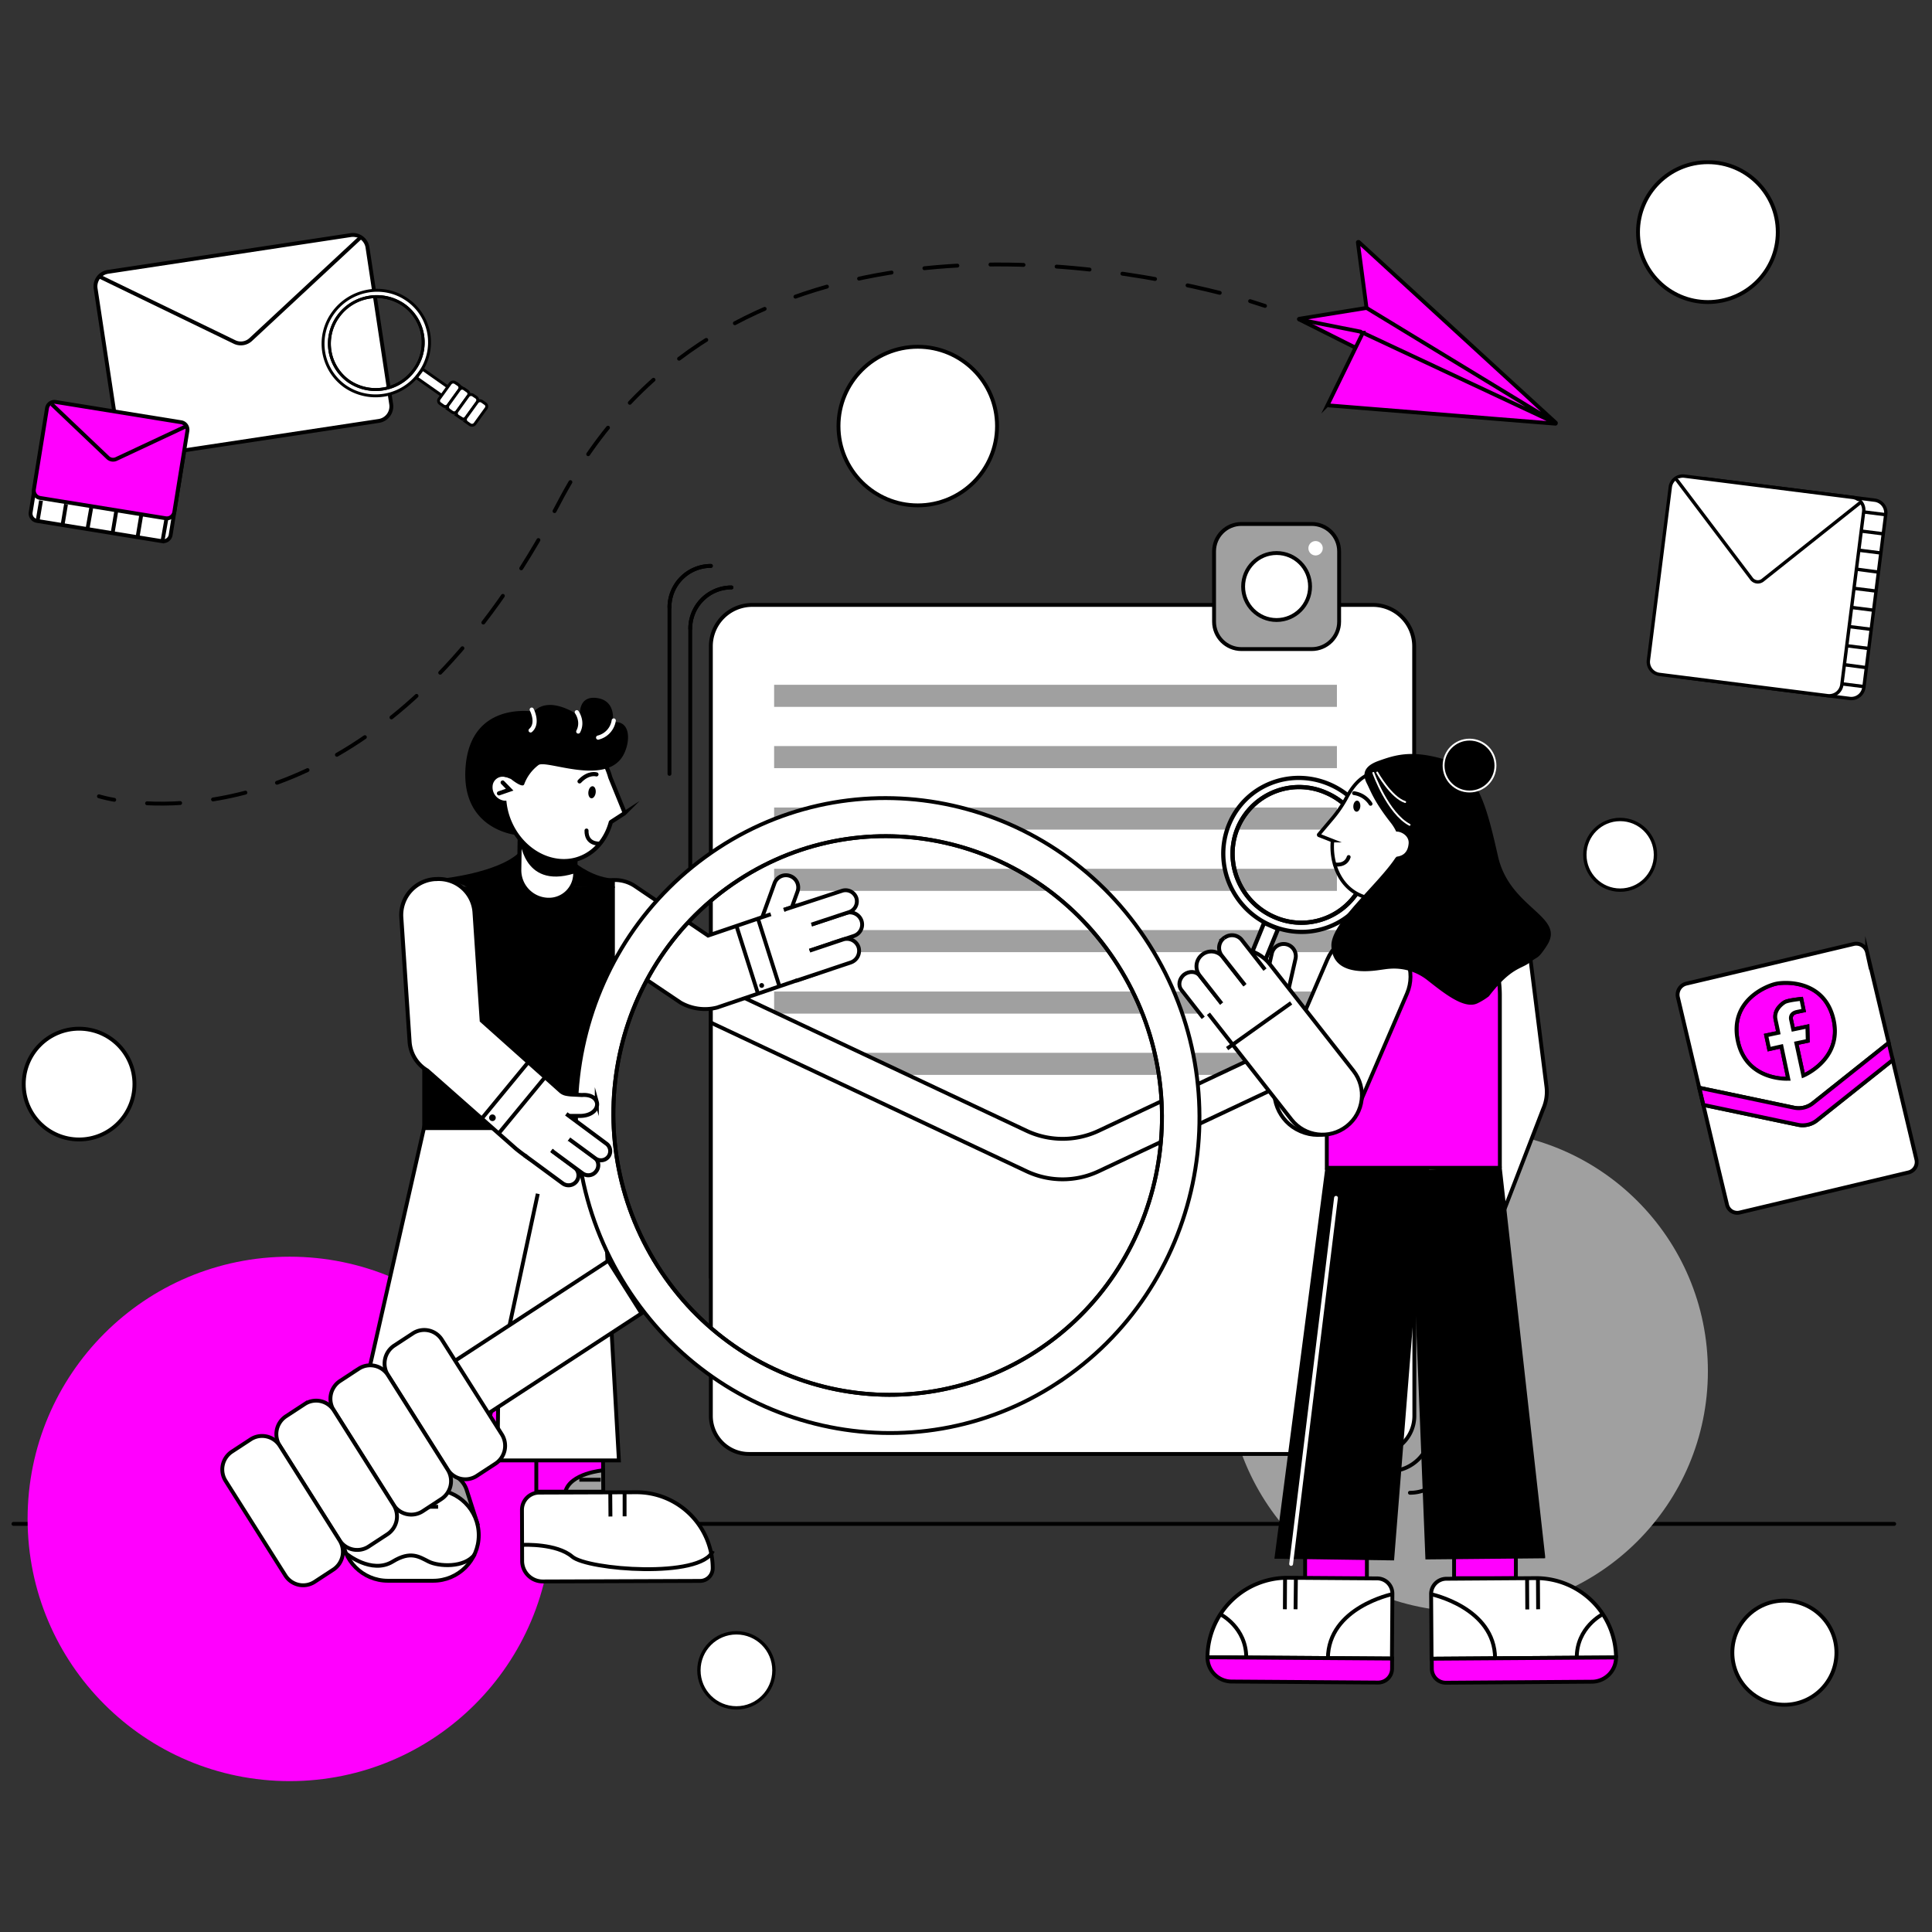 <svg xmlns="http://www.w3.org/2000/svg" xmlns:xlink="http://www.w3.org/1999/xlink" xmlns:svgjs="http://svgjs.com/svgjs" id="SvgjsSvg1105" width="360" height="360"><rect width="100%" height="100%" fill="#333333" stroke="none"/><defs id="SvgjsDefs1106"></defs><g id="SvgjsG1107"><svg xmlns="http://www.w3.org/2000/svg" fill="none" viewBox="0 0 1000 1000" width="360" height="360"><g clip-path="url(#a)"><path stroke="#000" stroke-linecap="round" stroke-miterlimit="10" stroke-width="2" d="M6.952 788.754h973.482" class="colorStroke000 svgStroke"></path><path fill="#ff00fe" d="M149.937 921.905c74.921 0 135.656-60.765 135.656-135.722 0-74.958-60.735-135.722-135.656-135.722-74.92 0-135.655 60.764-135.655 135.722 0 74.957 60.735 135.722 135.655 135.722Z" class="color3CF0A0 svgShape"></path><path fill="#a0a0a0" d="M759.577 834.186c68.717 0 124.423-55.734 124.423-124.484s-55.706-124.483-124.423-124.483c-68.716 0-124.422 55.733-124.422 124.483s55.706 124.484 124.422 124.484Z" class="colorA0A0A0 svgShape"></path><path fill="#ffffff" stroke="#000" stroke-miterlimit="10" stroke-width="2" d="m987.859 606.839-87.39 20.763a5.428 5.428 0 0 1-6.569-4.095l-4.665-19.43-7.615-32.192 48.931 10.286a11.794 11.794 0 0 0 9.995-2.381l39.126-31.144 12.281 51.621a5.525 5.525 0 0 1-4.094 6.572Z" class="colorfff svgShape colorStroke000 svgStroke"></path><path fill="#ffffff" stroke="#000" stroke-miterlimit="10" stroke-width="1.74" d="m870.32 350.511 87.079 11.006a6.57 6.57 0 0 0 7.34-5.697l11.312-89.588a6.571 6.571 0 0 0-5.693-7.344l-87.08-11.006a6.57 6.57 0 0 0-7.34 5.697l-11.312 89.588a6.572 6.572 0 0 0 5.694 7.344Z" class="colorfff svgShape colorStroke000 svgStroke"></path><path fill="#ffffff" stroke="#000" stroke-miterlimit="10" stroke-width="2" d="m70.424 236.884 125.659-19.014a7.619 7.619 0 0 0 6.391-8.673l-12.261-81.111a7.615 7.615 0 0 0-8.669-6.394L55.885 140.705a7.618 7.618 0 0 0-6.39 8.673l12.26 81.111a7.617 7.617 0 0 0 8.669 6.395Z" class="colorfff svgShape colorStroke000 svgStroke"></path><path fill="#ffffff" d="m186.779 122.717-56.928 52.955a7.515 7.515 0 0 1-8.473 1.333l-69.97-33.906" class="colorfff svgShape"></path><path stroke="#000" stroke-miterlimit="10" stroke-width="2" d="m186.779 122.717-56.928 52.955a7.515 7.515 0 0 1-8.473 1.333l-69.97-33.906" class="colorStroke000 svgStroke"></path><path fill="#ffffff" stroke="#000" stroke-miterlimit="10" stroke-width="2" d="m19.108 269.618 64.747 10.492a3.903 3.903 0 0 0 4.477-3.23l6.773-41.838a3.904 3.904 0 0 0-3.229-4.479L27.13 220.071a3.903 3.903 0 0 0-4.477 3.23l-6.773 41.838a3.904 3.904 0 0 0 3.23 4.479Z" class="colorfff svgShape colorStroke000 svgStroke"></path><path fill="#ffffff" d="m94.342 231.866-36.365 17.048a3.901 3.901 0 0 1-4.284-.667l-29.13-27.715" class="colorfff svgShape"></path><path stroke="#000" stroke-miterlimit="10" stroke-width="2" d="m94.342 231.866-36.365 17.048a3.901 3.901 0 0 1-4.284-.667l-29.13-27.715" class="colorStroke000 svgStroke"></path><path fill="#ff00fe" stroke="#000" stroke-miterlimit="10" stroke-width="2.006" d="m20.792 257.742 64.934 10.5a3.914 3.914 0 0 0 4.489-3.241l6.778-41.96a3.915 3.915 0 0 0-3.24-4.49l-64.934-10.5a3.914 3.914 0 0 0-4.489 3.241l-6.778 41.96a3.915 3.915 0 0 0 3.24 4.49Z" class="color3CF0A0 svgShape colorStroke000 svgStroke"></path><path fill="#ff00fe" d="M96.532 220.532 60.167 237.58a3.901 3.901 0 0 1-4.38-.762l-29.034-27.62" class="color3CF0A0 svgShape"></path><path stroke="#000" stroke-miterlimit="10" stroke-width="2" d="M96.532 220.532 60.167 237.58a3.901 3.901 0 0 1-4.38-.762l-29.034-27.62M86.156 268.439l-2 11.334M73.114 266.534l-1.904 11.429M60.167 264.629l-1.904 11.43M47.22 262.82l-2 11.334M34.178 260.915l-1.904 11.429M21.231 259.105l-1.904 11.334" class="colorStroke000 svgStroke"></path><path stroke="#000" stroke-linecap="round" stroke-miterlimit="10" stroke-width="2" d="m654.766 158.338-7.711-2.477" class="colorStroke000 svgStroke"></path><path stroke="#000" stroke-dasharray="17.13 17.13" stroke-linecap="round" stroke-miterlimit="10" stroke-width="2" d="M631.347 151.575c-67.018-16.858-259.506-49.336-342.137 108.864-80.06 153.342-182.968 158.866-221.999 154.675" class="colorStroke000 svgStroke"></path><path stroke="#000" stroke-linecap="round" stroke-miterlimit="10" stroke-width="2" d="M59.12 413.971a76.577 76.577 0 0 1-7.901-1.809" class="colorStroke000 svgStroke"></path><path fill="#ffffff" stroke="#000" stroke-miterlimit="10" stroke-width="1.5" d="M210.863 155.195c-12.28-8.668-29.511-5.62-38.459 6.762a27.048 27.048 0 0 0-4.846 20.295 27.053 27.053 0 0 0 11.034 17.707 27.785 27.785 0 0 0 38.459-6.762 26.859 26.859 0 0 0 4.926-20.309 26.85 26.85 0 0 0-11.114-17.693Zm3.523 36.192a24.549 24.549 0 0 1-33.89 5.905 23.893 23.893 0 0 1-9.698-15.631 23.913 23.913 0 0 1 4.271-17.895 24.55 24.55 0 0 1 33.89-5.905 23.73 23.73 0 0 1 9.779 15.619 23.73 23.73 0 0 1-4.352 17.907Z" class="colorfff svgShape colorStroke000 svgStroke"></path><path stroke="#000" stroke-miterlimit="10" stroke-width="1.5" d="M214.386 191.387a24.55 24.55 0 0 1-33.89 5.905 23.896 23.896 0 0 1-9.698-15.631 23.914 23.914 0 0 1 4.271-17.894 24.559 24.559 0 0 1 33.891-5.906 23.713 23.713 0 0 1 9.778 15.619 23.73 23.73 0 0 1-4.352 17.907Z" class="colorStroke000 svgStroke"></path><path fill="#ffffff" d="m228.57 204.626-13.042-9.143 3.237-4.382 13.137 9.239" class="colorfff svgShape"></path><path stroke="#000" stroke-miterlimit="10" stroke-width="1.5" d="m228.57 204.626-13.042-9.143 3.237-4.382 13.137 9.239" class="colorStroke000 svgStroke"></path><path fill="#ffffff" stroke="#000" stroke-miterlimit="10" stroke-width="1.5" d="m237.709 201.769-5.712 7.905a1.802 1.802 0 0 1-1.204.735 1.796 1.796 0 0 1-1.366-.354l-1.619-1.143a1.722 1.722 0 0 1-.476-2.476l5.712-7.906a1.906 1.906 0 0 1 2.571-.476l1.713 1.143a1.907 1.907 0 0 1 .381 2.572Z" class="colorfff svgShape colorStroke000 svgStroke"></path><path fill="#ffffff" stroke="#000" stroke-miterlimit="10" stroke-width="1.5" d="m242.278 205.007-5.712 7.905a1.799 1.799 0 0 1-1.204.735 1.797 1.797 0 0 1-1.366-.354l-1.618-1.143a1.808 1.808 0 0 1-.381-2.476l5.712-7.905a1.804 1.804 0 0 1 1.908-.774c.239.053.464.155.662.297l1.618 1.143a1.728 1.728 0 0 1 .781 1.199 1.716 1.716 0 0 1-.4 1.373Z" class="colorfff svgShape colorStroke000 svgStroke"></path><path fill="#ffffff" stroke="#000" stroke-miterlimit="10" stroke-width="1.5" d="m246.943 208.245-5.712 7.905a1.811 1.811 0 0 1-1.923.697 1.799 1.799 0 0 1-.647-.316l-1.618-1.142a1.71 1.71 0 0 1-.476-2.477l5.711-7.905a1.901 1.901 0 0 1 2.571-.476l1.713 1.143a1.9 1.9 0 0 1 .381 2.571Z" class="colorfff svgShape colorStroke000 svgStroke"></path><path fill="#ffffff" stroke="#000" stroke-miterlimit="10" stroke-width="1.5" d="m251.512 211.483-5.711 7.906a1.907 1.907 0 0 1-2.571.381l-1.618-1.143a1.808 1.808 0 0 1-.381-2.477l5.712-7.905a1.802 1.802 0 0 1 1.909-.774c.238.054.463.155.661.298l1.619 1.143a1.726 1.726 0 0 1 .78 1.198 1.72 1.72 0 0 1-.4 1.373Z" class="colorfff svgShape colorStroke000 svgStroke"></path><path fill="#ffffff" stroke="#000" stroke-miterlimit="10" stroke-width="1.74" d="m858.913 349.075 87.079 11.006a6.57 6.57 0 0 0 7.34-5.697l11.312-89.588a6.571 6.571 0 0 0-5.693-7.344l-87.08-11.006a6.57 6.57 0 0 0-7.34 5.697l-11.312 89.588a6.572 6.572 0 0 0 5.694 7.344Z" class="colorfff svgShape colorStroke000 svgStroke"></path><path fill="#ffffff" d="m963.584 259.581-51.025 40.574a4.09 4.09 0 0 1-6.093-.762L867.15 247.39" class="colorfff svgShape"></path><path stroke="#000" stroke-miterlimit="10" stroke-width="1.74" d="m963.584 259.581-51.025 40.574a4.09 4.09 0 0 1-6.093-.762L867.15 247.39M953.493 353.968l11.424 1.428M954.731 344.062l11.423 1.524M955.968 334.252l11.424 1.429M957.301 324.347l11.424 1.429M958.539 314.442l11.423 1.428M959.776 304.536l11.424 1.429M961.109 294.631l11.424 1.524M962.346 284.821l11.424 1.429M963.584 274.916l11.424 1.428M964.917 265.01l11.423 1.429" class="colorStroke000 svgStroke"></path><path fill="#ffffff" stroke="#000" stroke-miterlimit="10" stroke-width="1.74" d="M838.591 460.736c10.094 0 18.278-8.188 18.278-18.287 0-10.1-8.184-18.287-18.278-18.287-10.095 0-18.278 8.187-18.278 18.287 0 10.099 8.183 18.287 18.278 18.287ZM381.17 883.998c10.726 0 19.42-8.699 19.42-19.43s-8.694-19.43-19.42-19.43c-10.725 0-19.42 8.699-19.42 19.43s8.695 19.43 19.42 19.43Z" class="colorfff svgShape colorStroke000 svgStroke"></path><path fill="#ff00fe" d="m754.913 204.055-82.536-38.574 34.842-6.096 96.054 57.718-48.36-13.048Z" class="color3CF0A0 svgShape"></path><path fill="#ff00fe" stroke="#000" stroke-miterlimit="10" stroke-width="2" d="m805.272 218.817-101.956-93.529c-.19-.095-.476-.095-.476.191l4.475 33.906 97.862 59.528c.095.095.19 0 .095-.096ZM705.41 172.243l-17.992 36.859a.669.669 0 0 0 .667.762l116.996 9.429c.191 0 .286-.19.096-.285l-99.767-46.765Z" class="color3CF0A0 svgShape colorStroke000 svgStroke"></path><path fill="#ff00fe" d="m707.314 159.385-34.842 5.62c-.285 0-.19.381.095.381l31.701 6.286" class="color3CF0A0 svgShape"></path><path stroke="#000" stroke-linecap="round" stroke-miterlimit="10" stroke-width="2" d="m707.314 159.385-34.842 5.62c-.285 0-.19.381.095.381l31.701 6.286" class="colorStroke000 svgStroke"></path><path stroke="#000" stroke-miterlimit="10" stroke-width="2" d="m701.603 179.958-29.035-14.572" class="colorStroke000 svgStroke"></path><path fill="#ffffff" stroke="#000" stroke-linecap="round" stroke-miterlimit="10" stroke-width="2" d="M475.034 261.582c22.661 0 41.03-18.379 41.03-41.05 0-22.672-18.369-41.05-41.03-41.05-22.66 0-41.029 18.378-41.029 41.05 0 22.671 18.369 41.05 41.029 41.05ZM40.937 589.791c15.826 0 28.654-12.836 28.654-28.669s-12.828-28.668-28.654-28.668c-15.825 0-28.654 12.835-28.654 28.668 0 15.833 12.829 28.669 28.654 28.669ZM923.601 882.379c14.879 0 26.941-12.068 26.941-26.954 0-14.886-12.062-26.954-26.941-26.954s-26.94 12.068-26.94 26.954c0 14.886 12.061 26.954 26.94 26.954ZM883.999 156.338c19.979 0 36.175-16.204 36.175-36.193 0-19.989-16.196-36.192-36.175-36.192-19.978 0-36.174 16.203-36.174 36.192s16.196 36.193 36.174 36.193Z" class="colorfff svgShape colorStroke000 svgStroke"></path><path fill="#ff00fe" stroke="#000" stroke-miterlimit="10" stroke-width="2" d="m933.407 556.741-3.618-16.763 5.902-1.238-.19-7.429-7.33 1.524-1.142-5.238s-.762-2.953 2.951-3.81l3.617-.762-1.237-6s-6.95.666-8.663 1.714c-1.714 1.048-5.712 4.286-4.665 9.048 1.047 4.762 1.428 6.762 1.428 6.762l-6.283 1.334 1.523 7.143 6.378-1.429 3.523 16.763h-.191s-21.419 1.238-25.893-19.429c-4.475-20.668 14.184-28.478 19.61-29.716 5.426-1.239 25.513-1.715 29.987 18.763 4.474 20.477-15.707 28.763-15.707 28.763Z" class="color3CF0A0 svgShape colorStroke000 svgStroke"></path><path fill="#ffffff" stroke="#000" stroke-miterlimit="10" stroke-width="2" d="M966.44 493.023a5.817 5.817 0 0 0-2.637-3.712 5.808 5.808 0 0 0-4.503-.669l-86.438 20.477a5.897 5.897 0 0 0-3.676 2.66 5.893 5.893 0 0 0-.799 2.172 5.886 5.886 0 0 0 .096 2.312l11.042 46.764 48.931 10.287a11.799 11.799 0 0 0 9.996-2.382l39.126-31.144-11.138-46.765Zm-33.033 63.718-3.618-16.763 5.902-1.238-.19-7.429-7.33 1.524-1.142-5.238s-.762-2.953 2.951-3.81l3.617-.762-1.237-6s-6.95.666-8.663 1.714c-1.714 1.048-5.712 4.286-4.665 9.048 1.047 4.762 1.428 6.762 1.428 6.762l-6.283 1.334 1.523 7.143 6.378-1.429 3.523 16.763h-.191s-21.419 1.239-25.893-19.429c-4.475-20.668 14.184-28.478 19.61-29.716 5.426-1.238 25.513-1.715 29.987 18.763 4.474 20.477-15.707 28.763-15.707 28.763Z" class="colorfff svgShape colorStroke000 svgStroke"></path><path fill="#ff00fe" stroke="#000" stroke-miterlimit="10" stroke-width="2" d="m979.672 548.646-39.125 31.144a11.806 11.806 0 0 1-9.996 2.381l-48.931-10.286-2.095-8.858 48.932 10.287a11.794 11.794 0 0 0 9.995-2.382l39.126-31.144 2.094 8.858Z" class="color3CF0A0 svgShape colorStroke000 svgStroke"></path><path fill="#ffffff" stroke="#000" stroke-miterlimit="10" stroke-width="2" d="m881.62 571.885-2.095-8.762 2.095 8.762ZM389.262 313.108h321.384a21.413 21.413 0 0 1 15.051 6.277 21.43 21.43 0 0 1 6.273 15.058v326.304H367.938V334.443a21.435 21.435 0 0 1 6.273-15.058 21.413 21.413 0 0 1 15.051-6.277Z" class="colorfff svgShape colorStroke000 svgStroke"></path><path fill="#a0a0a0" d="M691.988 544.931H400.686v11.429h291.302v-11.429ZM691.988 513.215H400.686v11.429h291.302v-11.429ZM691.988 481.404H400.686v11.429h291.302v-11.429ZM691.988 449.688H400.686v11.429h291.302v-11.429ZM691.988 417.971H400.686v11.43h291.302v-11.43ZM691.988 386.16H400.686v11.429h291.302V386.16ZM691.988 354.444H400.686v11.429h291.302v-11.429Z" class="colorA0A0A0 svgShape"></path><path fill="#ffffff" stroke="#000" stroke-miterlimit="10" stroke-width="2" d="M712.36 752.562H387.644a19.702 19.702 0 0 1-13.901-5.741 19.719 19.719 0 0 1-5.805-13.879V508.357l163.453 76.957a43.87 43.87 0 0 0 37.222 0l163.453-76.957v224.585a19.724 19.724 0 0 1-5.806 13.879 19.697 19.697 0 0 1-13.9 5.741Z" class="colorfff svgShape colorStroke000 svgStroke"></path><path stroke="#000" stroke-linecap="round" stroke-miterlimit="10" stroke-width="2" d="M357.276 470.736V325.395a21.34 21.34 0 0 1 6.246-15.086 21.319 21.319 0 0 1 15.078-6.249" class="colorStroke000 svgStroke"></path><path stroke="#000" stroke-linecap="round" stroke-miterlimit="10" stroke-width="2" d="M346.519 400.542v-86.196a21.435 21.435 0 0 1 6.273-15.153 21.413 21.413 0 0 1 15.146-6.276" class="colorStroke000 svgStroke"></path><path stroke="#000" stroke-linecap="round" stroke-miterlimit="10" stroke-width="2" d="M357.276 325.395a21.34 21.34 0 0 1 6.246-15.086 21.319 21.319 0 0 1 15.078-6.249M346.519 314.346a21.435 21.435 0 0 1 6.273-15.153 21.413 21.413 0 0 1 15.146-6.276M740.538 594.839v145.246a21.437 21.437 0 0 1-6.273 15.153 21.414 21.414 0 0 1-15.146 6.277" class="colorStroke000 svgStroke"></path><path stroke="#000" stroke-linecap="round" stroke-miterlimit="10" stroke-width="2" d="M751.2 665.033v86.195a21.436 21.436 0 0 1-6.273 15.153 21.414 21.414 0 0 1-15.146 6.277" class="colorStroke000 svgStroke"></path><path fill="#ffffff" stroke="#000" stroke-miterlimit="10" stroke-width="2" d="M409.018 453.429a6.273 6.273 0 0 1 3.551 3.244 6.303 6.303 0 0 1 .218 4.807l-7.453 20.598-11.905-4.312 7.453-20.598a6.284 6.284 0 0 1 8.136-3.739ZM665.822 488.751a6.296 6.296 0 0 1 3.925 2.78 6.302 6.302 0 0 1 .81 4.743l-4.851 21.361-12.254-2.785 4.851-21.362a6.29 6.29 0 0 1 2.779-3.926 6.276 6.276 0 0 1 4.74-.811Z" class="colorfff svgShape colorStroke000 svgStroke"></path><path stroke="#000" stroke-miterlimit="10" stroke-width="2" d="m367.938 529.311 163.453 76.957a43.87 43.87 0 0 0 37.222 0l163.453-76.957" class="colorStroke000 svgStroke"></path><path fill="#a0a0a0" stroke="#000" stroke-miterlimit="10" stroke-width="2" d="M678.946 271.201h-36.365c-7.834 0-14.185 6.354-14.185 14.191v36.383c0 7.838 6.351 14.192 14.185 14.192h36.365c7.834 0 14.184-6.354 14.184-14.192v-36.383c0-7.837-6.35-14.191-14.184-14.191Z" class="colorA0A0A0 svgShape colorStroke000 svgStroke"></path><path fill="#ffffff" stroke="#000" stroke-miterlimit="10" stroke-width="2" d="M660.763 320.918c9.569 0 17.326-7.761 17.326-17.334 0-9.574-7.757-17.334-17.326-17.334-9.568 0-17.325 7.76-17.325 17.334 0 9.573 7.757 17.334 17.325 17.334Z" class="colorfff svgShape colorStroke000 svgStroke"></path><path fill="#ffffff" d="M680.945 287.488a3.714 3.714 0 0 0 3.713-3.715 3.713 3.713 0 1 0-7.426 0 3.714 3.714 0 0 0 3.713 3.715ZM398.972 473.213l-32.462 11.048-37.888-25.621a18.656 18.656 0 0 0-10.282-3.143 18.464 18.464 0 0 0-17.502 13.085 18.482 18.482 0 0 0 7.221 20.632l44.172 29.715a25.497 25.497 0 0 0 18.944 2.572l50.359-17.144a18.37 18.37 0 0 0 13.31-16.252 18.376 18.376 0 0 0-4.663-13.735 18.364 18.364 0 0 0-13.166-6.075 18.384 18.384 0 0 0-7.286 1.298l-3.998 1.334" class="colorfff svgShape"></path><path stroke="#000" stroke-miterlimit="10" stroke-width="2" d="m398.972 473.213-32.462 11.048-37.888-25.621a18.656 18.656 0 0 0-10.282-3.143 18.464 18.464 0 0 0-17.502 13.085 18.482 18.482 0 0 0 7.221 20.632l44.172 29.715a25.497 25.497 0 0 0 18.944 2.572l50.359-17.144a18.37 18.37 0 0 0 13.31-16.252 18.376 18.376 0 0 0-4.663-13.735 18.364 18.364 0 0 0-13.166-6.075 18.384 18.384 0 0 0-7.286 1.298l-3.998 1.334" class="colorStroke000 svgStroke"></path><path fill="#ff00fe" stroke="#000" stroke-miterlimit="10" stroke-width="2" d="M707.505 786.183h-31.986v32.03h31.986v-32.03ZM784.614 784.849h-31.986v32.031h31.986v-32.031Z" class="color3CF0A0 svgShape colorStroke000 svgStroke"></path><path fill="#ffffff" stroke="#000" stroke-miterlimit="10" stroke-width="2.18" d="M709.885 458.164c8.282-20.191-1.523-43.621-21.896-52.289-20.372-8.667-43.6.667-51.882 20.954-8.282 20.287 1.523 43.622 21.895 52.289 20.373 8.667 43.601-.667 51.883-20.954Zm-50.074 16.573c-17.897-7.62-26.56-28.288-19.23-46.098a34.462 34.462 0 0 1 32.311-21.252 34.442 34.442 0 0 1 13.289 2.87c17.992 7.619 26.56 28.287 19.325 46.002a34.567 34.567 0 0 1-32.37 21.338 34.557 34.557 0 0 1-13.325-2.86Z" class="colorfff svgShape colorStroke000 svgStroke"></path><path stroke="#000" stroke-miterlimit="10" stroke-width="2.18" d="M659.811 474.737c-17.897-7.62-26.56-28.288-19.229-46.098a34.462 34.462 0 0 1 32.31-21.252 34.442 34.442 0 0 1 13.289 2.87c17.992 7.619 26.56 28.287 19.325 46.002a34.564 34.564 0 0 1-32.37 21.338 34.56 34.56 0 0 1-13.325-2.86Z" class="colorStroke000 svgStroke"></path><path fill="#ffffff" d="m645.532 499.119 8.758-21.43 7.235 3.143-8.853 21.525" class="colorfff svgShape"></path><path stroke="#000" stroke-miterlimit="10" stroke-width="2.18" d="m645.532 499.119 8.758-21.43 7.235 3.143-8.853 21.525" class="colorStroke000 svgStroke"></path><path fill="#ffffff" stroke="#000" stroke-miterlimit="10" stroke-width="2.18" d="m652.576 511.024-13.042-5.524a2.764 2.764 0 0 1-1.428-3.524l1.143-2.667a2.58 2.58 0 0 1 1.408-1.446 2.574 2.574 0 0 1 2.019.018l13.042 5.619a2.67 2.67 0 0 1 1.428 3.429l-1.047 2.667a2.675 2.675 0 0 1-1.462 1.452 2.669 2.669 0 0 1-2.061-.024Z" class="colorfff svgShape colorStroke000 svgStroke"></path><path fill="#ffffff" stroke="#000" stroke-miterlimit="10" stroke-width="2.18" d="m649.53 518.644-13.042-5.524a2.955 2.955 0 0 1-1.523-3.524l1.142-2.667a2.563 2.563 0 0 1 1.409-1.446 2.56 2.56 0 0 1 2.018.017l13.042 5.524a2.763 2.763 0 0 1 1.524 3.524l-1.143 2.667a2.666 2.666 0 0 1-3.427 1.429Z" class="colorfff svgShape colorStroke000 svgStroke"></path><path fill="#ffffff" stroke="#000" stroke-miterlimit="10" stroke-width="2.18" d="m646.388 526.168-13.042-5.524a2.761 2.761 0 0 1-1.428-3.524l1.048-2.667a2.571 2.571 0 0 1 2.507-1.598c.353.017.698.108 1.015.265l13.042 5.524a2.663 2.663 0 0 1 1.428 3.429l-1.047 2.762a2.67 2.67 0 0 1-3.523 1.333Z" class="colorfff svgShape colorStroke000 svgStroke"></path><path fill="#ffffff" stroke="#000" stroke-miterlimit="10" stroke-width="2.18" d="m643.342 533.788-13.042-5.525a2.853 2.853 0 0 1-1.523-3.524l1.142-2.666a2.667 2.667 0 0 1 3.428-1.429l13.041 5.524a2.763 2.763 0 0 1 1.428 3.524l-1.047 2.667a2.665 2.665 0 0 1-3.427 1.429Z" class="colorfff svgShape colorStroke000 svgStroke"></path><path fill="#ffffff" stroke="#000" stroke-miterlimit="10" stroke-width="2" d="m798.703 574.075-23.323 60.48a22.399 22.399 0 0 1-28.987 12.81 22.414 22.414 0 0 1-12.406-11.847 22.43 22.43 0 0 1-.398-17.154l21.705-56.194-7.521-59.527a22.393 22.393 0 0 1 4.514-16.557 22.368 22.368 0 0 1 14.906-8.492l2.856-.191a22.368 22.368 0 0 1 14.799 5.614 22.39 22.39 0 0 1 7.382 14.006l8.187 65.147a21.816 21.816 0 0 1-1.714 11.905Z" class="colorfff svgShape colorStroke000 svgStroke"></path><path fill="#000000" stroke="#000" stroke-miterlimit="10" stroke-width="1.99" d="m720.642 806.66-59.879-.857 27.893-214.012 48.645 6.095-16.659 208.774Z" class="color000 svgShape colorStroke000 svgStroke"></path><path stroke="#fff" stroke-linecap="round" stroke-miterlimit="10" stroke-width="1.97" d="m691.512 619.983-23.228 189.534" class="colorStrokefff svgStroke"></path><path fill="#000000" stroke="#000" stroke-miterlimit="10" stroke-width="1.93" d="m798.799 805.613-60.07.571-7.901-199.345 45.504-2.381 22.467 201.155Z" class="color000 svgShape colorStroke000 svgStroke"></path><path fill="#ff00fe" stroke="#000" stroke-miterlimit="10" stroke-width="2" d="M776.332 604.458h-89.58v-77.433c0-30.668 18.563-58.289 40.554-78.48h-5.902l24.56 14.191a60.463 60.463 0 0 1 22.233 22.156 60.502 60.502 0 0 1 8.135 30.323v89.243Z" class="color3CF0A0 svgShape colorStroke000 svgStroke"></path><path fill="#ffffff" stroke="#000" stroke-miterlimit="10" stroke-width="1.99" d="m716.599 485.012-.262-.113c-11.299-4.869-24.404.349-29.27 11.654l-25.677 59.65c-4.866 11.305.349 24.416 11.648 29.285l.262.113c11.3 4.868 24.404-.349 29.271-11.654l25.676-59.65c4.867-11.305-.348-24.416-11.648-29.285Z" class="colorfff svgShape colorStroke000 svgStroke"></path><path fill="#ffffff" stroke="#000" stroke-miterlimit="10" stroke-width="1.81" d="M689.703 435.115c-1.047 10.953 3.332 22.954 13.518 27.907 14.47 7.048 33.223-1.715 41.506-15.525a29.157 29.157 0 0 0-10.091-39.907c-12.852-7.715-26.751-14.953-37.508 4.952a63.87 63.87 0 0 1-7.33 10.858l-7.235 8.572c-.095.095 0 .286.095.381l7.045 2.762Z" class="colorfff svgShape colorStroke000 svgStroke"></path><path fill="#000000" d="m800.607 489.499-.666 1.048c-4.284 6.191-3.618 4.095-8.092 7.619s-9.615 2.477-21.229 17.525a32.724 32.724 0 0 1-6.092 3.715c-6.854 3.048-17.231-5.429-25.989-12.287a27.879 27.879 0 0 0-18.944-5.714c-1.714.095-3.332.381-5.522.666-9.519 1.429-24.465 1.524-24.941-12.381-.476-11.906 23.704-31.431 33.128-45.622.286-.286.476-.571.762-.667 2.761-.381 5.712-1.809 6.093-6.952.19-3.62-3.237-5.715-5.712-6.001h-.476c-.191 0-.381-.095-.381-.285a23.77 23.77 0 0 0-2.38-3.905c-8.948-11.334-10.662-16.763-12.566-20.478-1.904-3.714-3.141-8.667 5.807-11.905 8.949-3.238 16.755-5.429 31.701-1.524 19.515 5.143 24.084 23.716 30.272 50.955 6.188 27.24 35.318 30.859 25.227 46.193Z" class="color000 svgShape"></path><path stroke="#fff" stroke-linecap="round" stroke-miterlimit="10" stroke-width=".98" d="M710.837 400.066s7.425 20.858 18.753 26.858" class="colorStrokefff svgStroke"></path><path fill="#000000" stroke="#fff" stroke-miterlimit="10" stroke-width=".98" d="M760.625 409.685c7.413 0 13.422-6.012 13.422-13.429 0-7.417-6.009-13.429-13.422-13.429s-13.423 6.012-13.423 13.429c0 7.417 6.01 13.429 13.423 13.429Z" class="color000 svgShape colorStrokefff svgStroke"></path><path stroke="#fff" stroke-linecap="round" stroke-miterlimit="10" stroke-width=".98" d="M712.836 399.875s7.14 12.858 14.47 15.239" class="colorStrokefff svgStroke"></path><path fill="#000000" d="M704.102 417.394c.11-1.578-.61-2.914-1.609-2.984-.999-.07-1.899 1.153-2.009 2.731-.11 1.578.61 2.914 1.609 2.984.999.07 1.898-1.153 2.009-2.731Z" class="color000 svgShape"></path><path stroke="#000" stroke-linecap="round" stroke-miterlimit="10" stroke-width="1.97" d="M709.409 416.067a12.086 12.086 0 0 0-8.568-5.525" class="colorStroke000 svgStroke"></path><path fill="#ffffff" stroke="#000" stroke-miterlimit="10" stroke-width="2.008" d="m628.634 495.581-.075.059c-8.847 6.946-10.39 19.753-3.447 28.604l43.346 55.258c6.943 8.851 19.743 10.396 28.59 3.449l.075-.059c8.847-6.947 10.391-19.753 3.447-28.605l-43.345-55.258c-6.943-8.851-19.744-10.395-28.591-3.448Z" class="colorfff svgShape colorStroke000 svgStroke"></path><path stroke="#000" stroke-miterlimit="10" stroke-width="1.99" d="m635.155 542.74 33.129-23.62" class="colorStroke000 svgStroke"></path><path fill="#ffffff" d="m622.78 526.835-11.234-14.382c-1.903-2.286-1.237-5.905 1.333-8 2.666-2.001 6.283-1.81 8.092.571l11.328 14.382" class="colorfff svgShape"></path><path stroke="#000" stroke-miterlimit="10" stroke-width="2" d="m622.78 526.835-11.234-14.382c-1.903-2.286-1.237-5.905 1.333-8 2.666-2.001 6.283-1.81 8.092.571l11.328 14.382" class="colorStroke000 svgStroke"></path><path fill="#ffffff" d="m632.299 519.406-11.328-14.477a7.627 7.627 0 0 1-1.626-5.64 7.608 7.608 0 0 1 2.864-5.123 7.625 7.625 0 0 1 8.58-.671 7.628 7.628 0 0 1 2.272 2.005l11.328 14.477" class="colorfff svgShape"></path><path stroke="#000" stroke-miterlimit="10" stroke-width="1.99" d="m632.299 519.406-11.328-14.477a7.627 7.627 0 0 1-1.626-5.64 7.608 7.608 0 0 1 2.864-5.123 7.625 7.625 0 0 1 8.58-.671 7.628 7.628 0 0 1 2.272 2.005l11.328 14.477" class="colorStroke000 svgStroke"></path><path fill="#ffffff" d="m644.389 509.881-11.994-15.239a6.463 6.463 0 0 1-1.338-4.81 6.473 6.473 0 0 1 2.48-4.333h.095a6.483 6.483 0 0 1 7.207-.603 6.478 6.478 0 0 1 1.932 1.651l11.995 15.334" class="colorfff svgShape"></path><path stroke="#000" stroke-miterlimit="10" stroke-width="2.03" d="m644.389 509.881-11.994-15.239a6.463 6.463 0 0 1-1.338-4.81 6.473 6.473 0 0 1 2.48-4.333h.095a6.483 6.483 0 0 1 7.207-.603 6.478 6.478 0 0 1 1.932 1.651l11.995 15.334" class="colorStroke000 svgStroke"></path><path stroke="#000" stroke-linecap="round" stroke-miterlimit="10" stroke-width="2" d="M690.941 447.402s5.521 1.143 7.139-3.81" class="colorStroke000 svgStroke"></path><path fill="#ffffff" stroke="#000" stroke-miterlimit="10" stroke-width="2" d="m666.685 816.656 46.17.323a7.898 7.898 0 0 1 5.571 2.354 7.911 7.911 0 0 1 2.275 5.606l-.234 33.525-95.48-.667a41.44 41.44 0 0 1 12.333-29.211 41.4 41.4 0 0 1 29.365-11.93Z" class="colorfff svgShape colorStroke000 svgStroke"></path><path fill="#ff00fe" stroke="#000" stroke-miterlimit="10" stroke-width="2" d="m624.987 857.795 95.575.668-.037 5.238a7.232 7.232 0 0 1-7.285 7.188l-75.775-.529a12.565 12.565 0 0 1-12.478-12.565Z" class="color3CF0A0 svgShape colorStroke000 svgStroke"></path><path stroke="#000" stroke-miterlimit="10" stroke-width="2" d="m665.142 816.851-.095 16.096M670.759 816.851l-.191 16.096M631.633 835.519s13.518 6.762 13.423 22.573M720.642 825.137s-33.129 6.858-33.319 33.24" class="colorStroke000 svgStroke"></path><path fill="#ffffff" stroke="#000" stroke-miterlimit="10" stroke-width="2" d="m836.458 857.884-95.48.666-.234-33.429a7.908 7.908 0 0 1 7.846-7.96l46.17-.323a41.4 41.4 0 0 1 29.365 11.93 41.436 41.436 0 0 1 12.333 29.211v-.095Z" class="colorfff svgShape colorStroke000 svgStroke"></path><path fill="#ff00fe" stroke="#000" stroke-miterlimit="10" stroke-width="2" d="m824.079 870.45-75.68.528a7.236 7.236 0 0 1-7.285-7.187l-.037-5.239 95.385-.666a12.572 12.572 0 0 1-12.383 12.564Z" class="color3CF0A0 svgShape colorStroke000 svgStroke"></path><path stroke="#000" stroke-miterlimit="10" stroke-width="2" d="m796.038 816.851.095 16.096M790.421 816.946l.095 16.097M829.547 835.519s-13.518 6.762-13.423 22.573M740.633 825.137s33.034 6.858 33.224 33.24" class="colorStroke000 svgStroke"></path><path fill="#ffffff" d="m420.011 478.546 17.992-6a6.382 6.382 0 0 1 7.901 4 6.178 6.178 0 0 1-.335 4.795 6.19 6.19 0 0 1-3.663 3.11l-22.847 7.62" class="colorfff svgShape"></path><path stroke="#000" stroke-miterlimit="10" stroke-width="2" d="m420.011 478.546 17.992-6a6.382 6.382 0 0 1 7.901 4 6.178 6.178 0 0 1-.335 4.795 6.19 6.19 0 0 1-3.663 3.11l-22.847 7.62" class="colorStroke000 svgStroke"></path><path fill="#ff00fe" stroke="#000" stroke-miterlimit="10" stroke-width="2" d="M312.153 751.228h-34.557v20.878h34.557v-20.878ZM200.823 739.448l-5.681 26.738 33.848 7.198 5.68-26.738-33.847-7.198Z" class="color3CF0A0 svgShape colorStroke000 svgStroke"></path><path fill="#ffffff" stroke="#000" stroke-miterlimit="10" stroke-width="2" d="M320.34 755.895h-62.83l1.904-168.771h51.311l9.615 168.771Z" class="colorfff svgShape colorStroke000 svgStroke"></path><path fill="#ffffff" d="m283.213 595.22 1.428-6.382-63.782-11.239-40.173 177.058 68.161.762 29.511-137.532" class="colorfff svgShape"></path><path stroke="#000" stroke-miterlimit="10" stroke-width="2" d="m283.213 595.22 1.428-6.382-63.782-11.239-40.173 177.058 68.161.762 29.511-137.532" class="colorStroke000 svgStroke"></path><path fill="#ffffff" stroke="#000" stroke-miterlimit="10" stroke-width="2" d="m279.086 772.568 50.263-.176a39.405 39.405 0 0 1 27.909 11.452 39.438 39.438 0 0 1 11.64 27.841 6.567 6.567 0 0 1-6.545 6.595l-81.393.284a10.668 10.668 0 0 1-10.699-10.63l-.092-26.382a8.95 8.95 0 0 1 8.917-8.984Z" class="colorfff svgShape colorStroke000 svgStroke"></path><path stroke="#000" stroke-miterlimit="10" stroke-width="2" d="M271.123 799.612s17.04-.762 25.037 6.096c7.996 6.857 66.733 11.429 72.825-2.953" class="colorStroke000 svgStroke"></path><path fill="#a0a0a0" stroke="#000" stroke-miterlimit="10" stroke-width="2" d="M312.153 761.039s-17.04 1.428-19.516 11.048h19.611l-.095-11.048Z" class="colorA0A0A0 svgShape colorStroke000 svgStroke"></path><path stroke="#000" stroke-miterlimit="10" stroke-width="2" d="M299.873 765.896h11.042M315.865 772.182l.096 12.763M323.291 772.087v12.762" class="colorStroke000 svgStroke"></path><path fill="#a0a0a0" stroke="#000" stroke-miterlimit="10" stroke-width="2" d="M247.038 788.373h-69.017l5.616-17.239a12.575 12.575 0 0 1 4.549-6.259 12.557 12.557 0 0 1 7.351-2.408h34.08c2.643.009 5.215.852 7.351 2.408a12.575 12.575 0 0 1 4.549 6.259l5.521 17.239Z" class="colorA0A0A0 svgShape colorStroke000 svgStroke"></path><path fill="#ffffff" stroke="#000" stroke-miterlimit="10" stroke-width="2" d="M224.191 771.039h-23.418c-13.039 0-23.609 10.556-23.609 23.578 0 13.021 10.57 23.577 23.609 23.577h23.418c13.039 0 23.609-10.556 23.609-23.577 0-13.022-10.57-23.578-23.609-23.578Z" class="colorfff svgShape colorStroke000 svgStroke"></path><path stroke="#000" stroke-miterlimit="10" stroke-width="2" d="M179.258 804.184s13.042 10.762 23.99 4.095c9.329-5.714 13.708-2.476 18.658 0 4.95 2.477 18.468 3.524 23.895-3.809M197.25 775.515h29.511M197.25 779.897h29.511M204.009 766.086h17.136" class="colorStroke000 svgStroke"></path><path fill="#000000" stroke="#000" stroke-miterlimit="10" stroke-width="1.54" d="M317.484 459.688h-98.148v124.455h98.148V459.688Z" class="color000 svgShape colorStroke000 svgStroke"></path><path fill="#000000" d="M229.141 454.735s28.274-2.952 39.316-13.238l.762 14 1.618 4.191s-27.607.476-28.178 0c-5.807-3.619-13.518-4.953-13.518-4.953Z" class="color000 svgShape"></path><path fill="#ffffff" stroke="#000" stroke-miterlimit="10" stroke-width="2.15" d="m269.021 433.42 29.032.456-.29 18.475a13.637 13.637 0 0 1-4.138 9.567 13.615 13.615 0 0 1-9.688 3.837l-.095-.001a15.34 15.34 0 0 1-5.846-1.259 15.34 15.34 0 0 1-8.164-8.429 15.348 15.348 0 0 1-1.074-5.885l.263-16.761Z" class="colorfff svgShape colorStroke000 svgStroke"></path><path fill="#000000" d="M268.934 433.401s1.142 26.954 28.083 18.763l.856-7.715-28.939-11.048Z" class="color000 svgShape"></path><path fill="#ffffff" stroke="#000" stroke-miterlimit="10" stroke-width="2.15" d="m323.101 421.019-6.759 4.381-.191.191c-3.427 12.667-13.899 21.239-26.75 20.001-14.47-1.429-26.465-14.477-28.274-30.097h-.285a8.093 8.093 0 0 1-6.949-8.667 6.279 6.279 0 0 1 2.53-4.647 6.28 6.28 0 0 1 5.18-1.068h.476a.287.287 0 0 0 .471-.099.29.29 0 0 0 .005-.186c3.999-10.858 14.375-17.43 26.275-17.811 11.899-.381 22.942 4.476 27.036 19.334l7.33 18.001c.095.286.095.572-.095.667Z" class="colorfff svgShape colorStroke000 svgStroke"></path><path fill="#000000" d="M264.459 403.209s5.998 4.952 6.854 2.762a22.101 22.101 0 0 1 7.426-10.001c4.093-2.857 34.461 10.953 43.695-4.762 4.093-7.143 4.189-18.763-5.331-17.334 0 0 2.19-11.144-8.092-12.573-10.281-1.428-8.758 9.525-8.758 9.525s-15.327-11.525-23.989-2.476c0 0-32.177-5.715-35.223 27.906-3.046 33.621 26.655 36.002 26.655 36.002a38.69 38.69 0 0 1-6.569-16.763s-6.473-.286-7.139-8.667c0 0 .761-6.953 8.282-4.477l2.189.858Z" class="color000 svgShape"></path><path stroke="#fff" stroke-linecap="round" stroke-miterlimit="10" stroke-width="2.15" d="M317.674 372.921a10.762 10.762 0 0 1-8.091 8.858M298.54 368.635s3.522 4.762.761 10.001M275.216 367.302s3.713 7.048-.571 10.762" class="colorStrokefff svgStroke"></path><path fill="#000000" d="M298.064 446.925s9.615 7.81 20.181 7.81v4.763l-22.371-.477" class="color000 svgShape"></path><path stroke="#000" stroke-linecap="round" stroke-miterlimit="10" stroke-width="2.15" d="m260.175 405.018 3.618 3.715-5.522 1.905" class="colorStroke000 svgStroke"></path><path stroke="#000" stroke-linecap="round" stroke-miterlimit="10" stroke-width="2.07" d="M310.249 436.639s-6.854.572-6.664-6.762" class="colorStroke000 svgStroke"></path><path stroke="#000" stroke-linecap="round" stroke-miterlimit="10" stroke-width="2.15" d="M308.726 400.828s-4.094-1.334-8.758 3.619" class="colorStroke000 svgStroke"></path><path fill="#000000" d="M308.327 410.307c.211-1.723-.464-3.223-1.507-3.351-1.044-.129-2.061 1.164-2.273 2.887-.211 1.723.463 3.224 1.507 3.352 1.044.128 2.061-1.165 2.273-2.888Z" class="color000 svgShape"></path><path fill="#ffffff" d="m419.059 492.071 17.326-5.81a6.372 6.372 0 0 1 4.816.364 6.382 6.382 0 0 1 3.18 3.636 6.38 6.38 0 0 1-3.998 7.905l-28.464 9.525" class="colorfff svgShape"></path><path stroke="#000" stroke-miterlimit="10" stroke-width="2" d="m419.059 492.071 17.326-5.81a6.372 6.372 0 0 1 4.816.364 6.382 6.382 0 0 1 3.18 3.636 6.38 6.38 0 0 1-3.998 7.905l-28.464 9.525" class="colorStroke000 svgStroke"></path><path fill="#ffffff" d="m405.731 470.927 29.987-9.81a5.9 5.9 0 0 1 7.521 3.619 5.916 5.916 0 0 1-.403 4.529 5.9 5.9 0 0 1-3.5 2.9l-19.325 6.381" class="colorfff svgShape"></path><path stroke="#000" stroke-miterlimit="10" stroke-width="2" d="m405.731 470.927 29.987-9.81a5.9 5.9 0 0 1 7.521 3.619 5.916 5.916 0 0 1-.403 4.529 5.9 5.9 0 0 1-3.5 2.9l-19.325 6.381" class="colorStroke000 svgStroke"></path><path fill="#ffffff" stroke="#000" stroke-miterlimit="10" stroke-width="2" d="M547.194 715.893c74.824-48.86 96.148-150.389 47.693-226.87-48.455-76.48-148.411-98.958-223.141-50.098-74.729 48.86-96.149 150.39-47.694 226.87 48.456 76.481 148.412 98.958 223.142 50.098Zm-206.863-60.67c-42.648-67.337-23.894-156.771 41.982-199.726 65.876-42.954 153.647-23.144 196.296 44.098 42.648 67.242 23.799 156.676-41.982 199.63-65.781 42.955-153.648 23.24-196.296-44.002Z" class="colorfff svgShape colorStroke000 svgStroke"></path><path stroke="#000" stroke-miterlimit="10" stroke-width="2" d="M340.331 655.223c-42.648-67.337-23.894-156.771 41.982-199.726 65.876-42.954 153.647-23.144 196.296 44.098 42.648 67.242 23.799 156.676-41.982 199.63-65.781 42.955-153.648 23.24-196.296-44.002Z" class="colorStroke000 svgStroke"></path><path fill="#ffffff" d="m235.615 704.273 79.203-51.717 17.231 27.24-79.775 52.098" class="colorfff svgShape"></path><path stroke="#000" stroke-miterlimit="10" stroke-width="2" d="m235.615 704.273 79.203-51.717 17.231 27.24-79.775 52.098" class="colorStroke000 svgStroke"></path><path fill="#ffffff" stroke="#000" stroke-miterlimit="10" stroke-width="2" d="m231.712 760.657-30.939-48.955a11.143 11.143 0 0 1 3.141-15.143l9.901-6.477a10.742 10.742 0 0 1 8.19-1.417 10.758 10.758 0 0 1 6.755 4.846l30.939 48.86a11.05 11.05 0 0 1-3.141 15.143l-9.901 6.477a10.845 10.845 0 0 1-14.945-3.334Z" class="colorfff svgShape colorStroke000 svgStroke"></path><path fill="#ffffff" stroke="#000" stroke-miterlimit="10" stroke-width="2" d="m203.724 778.944-30.939-48.955a11.05 11.05 0 0 1 3.141-15.144l9.901-6.476a10.845 10.845 0 0 1 14.945 3.333l30.939 48.956a11.05 11.05 0 0 1-3.141 15.143l-9.901 6.477a10.845 10.845 0 0 1-14.945-3.334Z" class="colorfff svgShape colorStroke000 svgStroke"></path><path fill="#ffffff" stroke="#000" stroke-miterlimit="10" stroke-width="2" d="m175.736 797.231-30.939-48.955a11.053 11.053 0 0 1 3.141-15.144l9.901-6.476a10.848 10.848 0 0 1 14.946 3.333l30.939 48.955a11.052 11.052 0 0 1-3.142 15.144l-9.9 6.477a10.853 10.853 0 0 1-14.946-3.334Z" class="colorfff svgShape colorStroke000 svgStroke"></path><path fill="#ffffff" stroke="#000" stroke-miterlimit="10" stroke-width="2" d="m147.748 815.518-30.939-48.955a11.053 11.053 0 0 1 3.142-15.144l9.9-6.477a10.849 10.849 0 0 1 14.946 3.334l30.939 48.955a11.051 11.051 0 0 1-3.142 15.144l-9.9 6.476a10.849 10.849 0 0 1-14.946-3.333Z" class="colorfff svgShape colorStroke000 svgStroke"></path><path stroke="#000" stroke-miterlimit="10" stroke-width="2" d="m392.308 475.403 11.138 35.145" class="colorStroke000 svgStroke"></path><path fill="#ffffff" stroke="#000" stroke-miterlimit="10" stroke-width="2.07" d="M308.916 570.552c-.761-2.572-3.522-3.905-7.044-3.81a7.098 7.098 0 0 1-1.428 0l-3.904-.191a20.889 20.889 0 0 1-3.427-.381 6.179 6.179 0 0 1-3.046-1.524l-40.744-36.383-3.713-55.908a18.567 18.567 0 0 0-6.334-12.818 18.564 18.564 0 0 0-13.562-4.516h-.571a18.656 18.656 0 0 0-16.486 12.662 18.687 18.687 0 0 0-.935 7.244l4.284 64.289a18.76 18.76 0 0 0 9.139 14.858l45.98 40.574c18.753 15.144 19.134 6.191 26.084-1.524l.38-.476a18.57 18.57 0 0 0 4.57-10.001c.19-2-2.475-3.047-2.951-5.047h5.331c6.378-.191 9.234-4.001 8.377-7.144v.096Z" class="colorfff svgShape colorStroke000 svgStroke"></path><path stroke="#000" stroke-miterlimit="10" stroke-width="2" d="m281.69 558.075-23.323 28.287M273.027 550.265l-23.323 28.287" class="colorStroke000 svgStroke"></path><path fill="#000000" d="M254.844 580.266a1.714 1.714 0 1 0 .001-3.427 1.714 1.714 0 0 0-.001 3.427Z" class="color000 svgShape"></path><path stroke="#000" stroke-miterlimit="10" stroke-width="2" d="m381.17 479.213 11.138 35.05" class="colorStroke000 svgStroke"></path><path fill="#000000" d="M394.212 511.31a1.238 1.238 0 1 0 0-2.475 1.238 1.238 0 0 0 0 2.475Z" class="color000 svgShape"></path><path fill="#ffffff" d="m285.402 595.41 11.995 8.858a5.143 5.143 0 0 1-6.092 8.286l-19.801-14.572" class="colorfff svgShape"></path><path stroke="#000" stroke-miterlimit="10" stroke-width="2.07" d="m285.402 595.41 11.995 8.858a5.143 5.143 0 0 1-6.092 8.286l-19.801-14.572" class="colorStroke000 svgStroke"></path><path fill="#ffffff" d="m295.208 589.791 12.375 9.143a5.139 5.139 0 0 1 1.925 5.419 5.147 5.147 0 0 1-.878 1.82 5.046 5.046 0 0 1-7.139 1.143l-15.803-11.62" class="colorfff svgShape"></path><path stroke="#000" stroke-miterlimit="10" stroke-width="2.08" d="m295.208 589.791 12.375 9.143a5.139 5.139 0 0 1 1.925 5.419 5.147 5.147 0 0 1-.878 1.82 5.046 5.046 0 0 1-7.139 1.143l-15.803-11.62" class="colorStroke000 svgStroke"></path><path fill="#ffffff" d="m293.113 576.552 20.658 15.334a4.767 4.767 0 0 1 1.944 5.038 4.757 4.757 0 0 1-.802 1.724 4.851 4.851 0 0 1-6.759.953L294.541 589.6" class="colorfff svgShape"></path><path stroke="#000" stroke-miterlimit="10" stroke-width="2.07" d="m293.113 576.552 20.658 15.334a4.767 4.767 0 0 1 1.944 5.038 4.757 4.757 0 0 1-.802 1.724 4.851 4.851 0 0 1-6.759.953L294.541 589.6" class="colorStroke000 svgStroke"></path></g><defs><clipPath id="a"><path fill="#ffffff" d="M0 0h987v839H0z" transform="translate(6 83)" class="colorfff svgShape"></path></clipPath></defs></svg></g></svg>